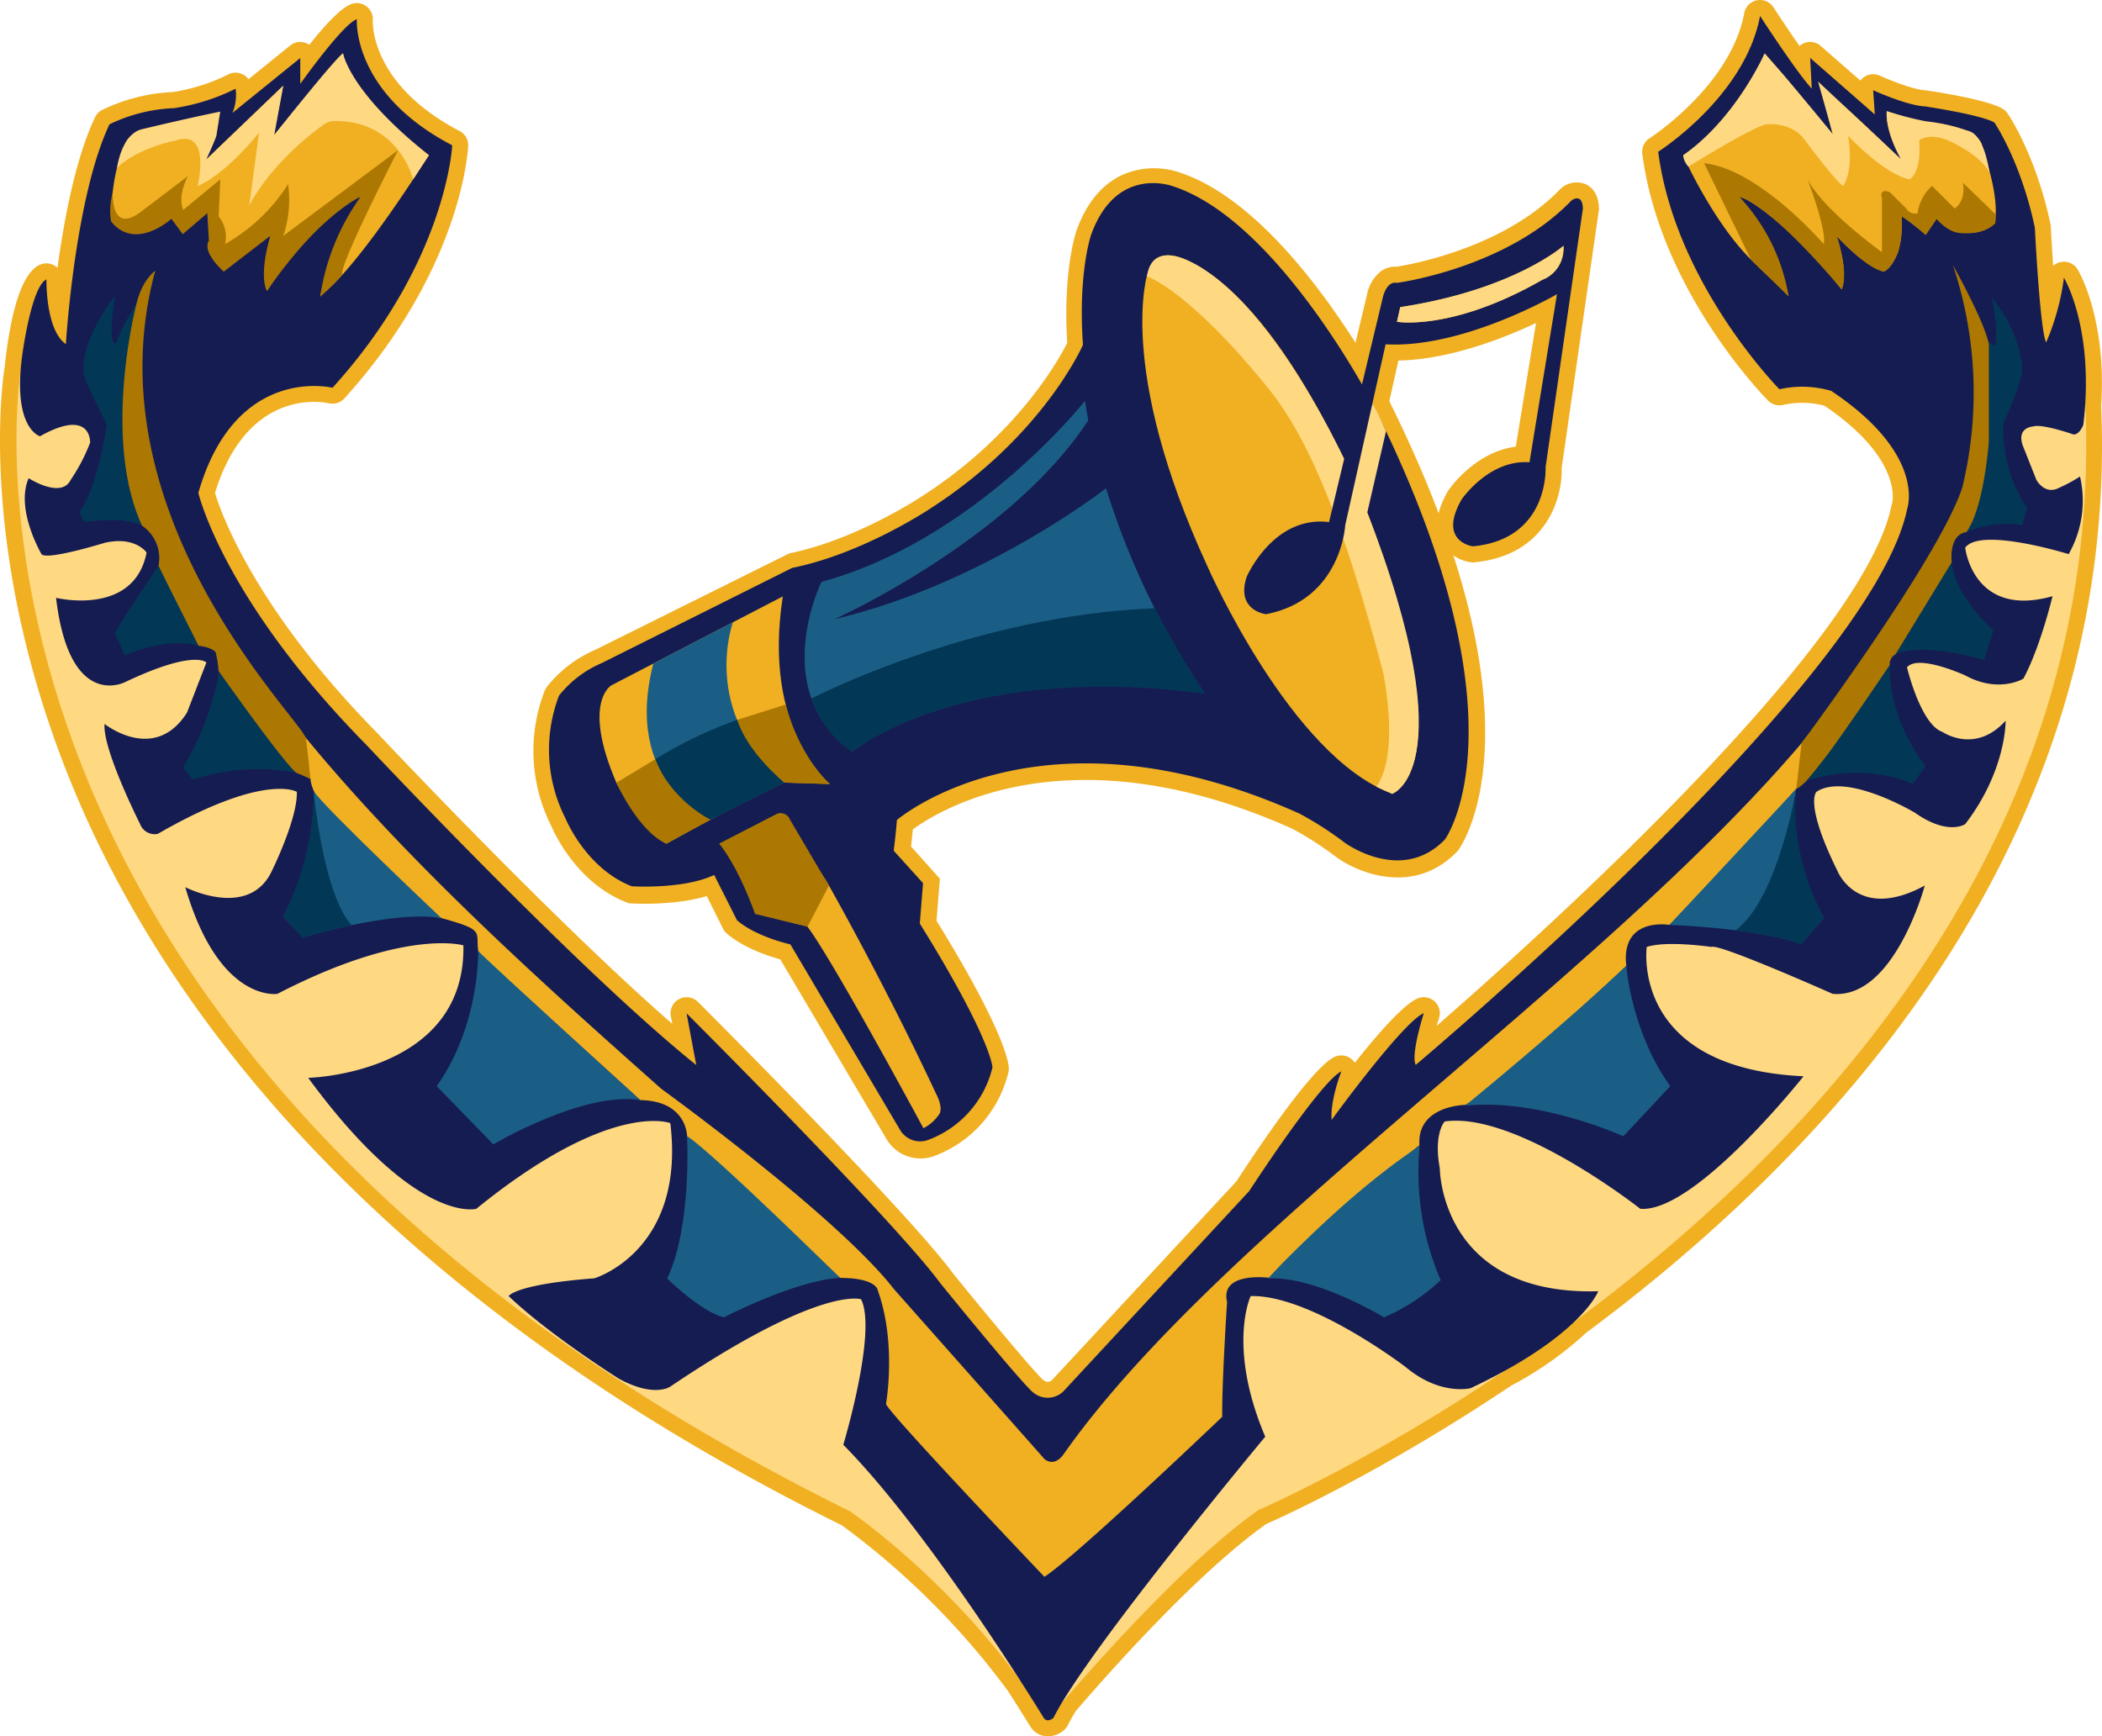 <svg xmlns="http://www.w3.org/2000/svg" width="403.54" height="333.394" viewBox="0 0 403.54 333.394"><defs><style>.a,.d{fill:#f0b022;}.b{fill:#ffd882;}.b,.c,.d,.e,.f,.g{fill-rule:evenodd;}.c{fill:#151c52;}.e{fill:#ac7802;}.f{fill:#1a5e86;}.g{fill:#033756;}</style></defs><path class="a" d="M210.736,344.238a4.242,4.242,0,0,1-.5-.029,4.015,4.015,0,0,1-2.839-1.768c-.098-.15-1.703-2.783-4.371-6.943a149.154,149.154,0,0,0-31.875-31.785C76.901,257.08,38.204,199.302,22.34,159.027,5.043,115.117,10.204,82.691,10.432,81.332c.008-.045.017-.089.026-.133.071-.804.162-1.647.286-2.542,1.302-9.94,3.475-15.661,6.455-16.98a3.066,3.066,0,0,1,2.949.253,3.188,3.188,0,0,1,.428.344c1.26-9.3,3.477-21.058,7.198-28.9a3.087,3.087,0,0,1,1.357-1.409,34.487,34.487,0,0,1,13.573-3.447,35.998,35.998,0,0,0,10.561-3.334,3.077,3.077,0,0,1,3.979.872l7.997-6.471a3.074,3.074,0,0,1,3.261-.385,2.969,2.969,0,0,1,.423.245c3.042-3.845,6.152-7.2,8.161-7.853a3.076,3.076,0,0,1,4.022,3.149c-.025.472-.451,12.334,16.664,21.258a3.077,3.077,0,0,1,1.651,2.875c-.045.958-1.373,23.73-23.772,48.474a3.092,3.092,0,0,1-3.023.922c-.618-.146-15.488-3.373-21.814,17.216,1.138,3.787,7.576,22.149,31.277,46.231.412.438,33.6,35.742,56.512,55.714l-.276-1.471a3.079,3.079,0,0,1,5.201-2.745c1.636,1.635,40.185,40.171,49.024,52.199,7.287,8.984,15.72,19.056,17.233,20.365a2.942,2.942,0,0,1,.27.204,1.167,1.167,0,0,0,1.482-.195l35.385-38.139c4.34-6.678,14.517-21.828,18.809-23.863a3.077,3.077,0,0,1,3.417.532,3.014,3.014,0,0,1,.489.584c4.417-5.568,9.383-11.242,12.06-12.354a3.079,3.079,0,0,1,4.111,3.78c-.154.481-.301.97-.44,1.46,19.784-17.218,81.782-72.96,87.288-99.843a3.147,3.147,0,0,1,.126-.443c.002-.015,2.369-8.344-12.998-18.764a16.811,16.811,0,0,0-7.953-.141,3.074,3.074,0,0,1-2.866-.839c-.847-.856-20.761-21.269-24.138-47.387A3.084,3.084,0,0,1,326.23,37.38c.155-.099,15.533-10.027,18.17-24.028a3.078,3.078,0,0,1,5.605-1.107c1.02,1.57,3.019,4.587,4.998,7.428a3.034,3.034,0,0,1,.694-.464,3.076,3.076,0,0,1,3.371.449l7.622,6.659a3.082,3.082,0,0,1,3.741-.946c2.256,1.033,6.643,2.714,8.806,2.826.099.006.197.015.294.029,2.695.401,11.708,1.838,14.482,3.513a3.071,3.071,0,0,1,.947.893c.221.322,5.443,8.035,8.234,21.28a3.014,3.014,0,0,1,.063.481c.122,2.438.276,5.012.448,7.492a3.078,3.078,0,0,1,4.694.688c.23.38,5.61,9.464,4.517,26.253,3.551,83.722-51.761,142.948-98.882,177.929a67.506,67.506,0,0,1-14.404,10.157c-24.815,16.612-44.265,25.349-47.002,26.549-13.096,9.283-29.799,28.049-36.579,35.935-.615,1.02-1.116,1.918-1.49,2.675a3.084,3.084,0,0,1-.72.941A4.914,4.914,0,0,1,210.736,344.238Zm1.065-3.533h0ZM16.455,82.678c-.487,3.5-4.134,34.366,11.758,74.466,15.53,39.182,53.442,95.478,145.869,141.155a2.972,2.972,0,0,1,.37.216,152.287,152.287,0,0,1,33.656,33.514c1.067,1.66,1.964,3.075,2.667,4.194.047-.079.097-.16.145-.24a3.131,3.131,0,0,1,.294-.402c6.863-7.996,24.319-27.64,38.129-37.335a2.985,2.985,0,0,1,.554-.31c.203-.087,20.652-8.948,46.422-26.212a2.572,2.572,0,0,1,.236-.144,61.347,61.347,0,0,0,13.332-9.377,3.175,3.175,0,0,1,.317-.27c45.991-34.1,100.076-91.799,96.556-173.009a3.137,3.137,0,0,1,.004-.34,55.344,55.344,0,0,0-.609-13.201c-.54,1.462-.952,2.377-.997,2.474a3.077,3.077,0,0,1-5.509.188c-.995-1.841-1.845-9.611-2.528-23.098a61.105,61.105,0,0,0-6.828-18.18,80.078,80.078,0,0,0-11.535-2.431,25.922,25.922,0,0,1-6.222-1.496,3.077,3.077,0,0,1-5.102,2.302l-7.171-6.264a3.078,3.078,0,0,1-5.147,1.111,93.052,93.052,0,0,1-6.668-8.973c-4.41,10.36-13.479,17.695-17.247,20.415,3.262,19.866,17.066,36.402,21.057,40.837a22.979,22.979,0,0,1,9.694.69,3.074,3.074,0,0,1,.843.393c18.681,12.46,16.447,23.925,15.861,25.97-7.153,34.01-91.751,105.337-95.353,108.363a3.08,3.08,0,0,1-4.713-.948,5.78,5.78,0,0,1-.539-2.372c-3.191,3.78-7.047,8.744-10.376,13.324a3.078,3.078,0,0,1-5.507-1.199c-3.166,4.22-6.954,9.69-10.228,14.737a3.157,3.157,0,0,1-.326.418l-35.7,38.48a2.941,2.941,0,0,1-.264.252,7.314,7.314,0,0,1-9.494.373c-1.058-.829-4.399-4.205-18.475-21.572-6.397-8.699-29.623-32.517-41.463-44.509l.018.092a3.078,3.078,0,0,1-4.953,2.965c-22.805-18.31-61.973-59.976-63.63-61.742-27.864-28.311-32.843-48.974-33.041-49.84a3.075,3.075,0,0,1,.042-1.537C51.107,82.159,66.687,81.496,72.166,82.007,88.519,63.385,92.253,46.027,93.063,40.439,81.704,33.961,77.446,26.098,75.866,20.692c-1.881,2.237-4.221,5.269-6.18,8.021a3.078,3.078,0,0,1-5.31-.51L56.078,34.918a3.077,3.077,0,0,1-5.002-2.127A46.986,46.986,0,0,1,43.387,34.64a3.224,3.224,0,0,1-.358.028A27.996,27.996,0,0,0,32.887,36.999C26.912,50.68,25.26,76.828,25.243,77.096a3.077,3.077,0,0,1-4.841,2.331,9.457,9.457,0,0,1-2.964-3.675c-.227,1.217-.43,2.479-.594,3.727-.13.941-.218,1.798-.283,2.609A3.182,3.182,0,0,1,16.455,82.678Zm193.118,192.971c.055.032.11.065.163.099C209.673,275.705,209.617,275.673,209.573,275.649Zm74.613-61.408Z" transform="translate(-9.538 -10.844)"/><path class="a" d="M186.272,233.278a7.582,7.582,0,0,1-6.445-3.562l-20.489-34.664c-7.114-1.979-10.095-4.8-10.428-5.132l-.354-.353-3.333-6.664c-6.351,1.889-14.129,1.422-14.509,1.395l-.476-.029-.445-.175c-9.466-3.692-13.83-13.279-14.397-14.609a31.986,31.986,0,0,1-1.24-26.148l.397-.649a24.031,24.031,0,0,1,9.318-7.104l37.222-18.502c12.951-2.607,25.435-10.941,25.559-11.024,18.264-11.784,26.189-26.224,27.772-29.395-.852-13.787,1.659-21.201,1.769-21.515,1.915-5.334,4.907-8.945,8.9-10.761a15.155,15.155,0,0,1,10.953-.406c20.902,6.876,39.017,41.571,39.777,43.044,31.157,62.016,14.428,86.032,13.7,87.024l-.267.318c-8.093,8.385-18.771,4.297-23.284.963a63.608,63.608,0,0,0-8.318-5.353c-42.695-19.152-67.75-3.639-72.872.119-.119,1.279-.247,2.437-.345,3.283l5.538,6.179-.645,8.07c13.011,21.086,13.846,27.25,13.88,28.281l.013.415-.097.404a22.808,22.808,0,0,1-14.345,16.122A7.562,7.562,0,0,1,186.272,233.278ZM153.557,185.805A23.75,23.75,0,0,0,162.08,189.41l1.256.308,21.758,36.813a1.386,1.386,0,0,0,1.609.526A16.643,16.643,0,0,0,197,215.84c-.319-1.334-2.28-7.864-13.432-25.828l-.533-.86.595-7.452-5.652-6.306.184-1.402c.003-.027.357-2.738.604-5.748l.102-1.257.955-.823c1.179-1.018,29.46-24.634,80.547-1.708a67.477,67.477,0,0,1,9.392,6.025c.213.146,8.549,6.072,14.882-.202,1.167-1.907,13.706-24.71-14.304-80.462-.16-.308-17.703-33.9-36.374-40.047a8.991,8.991,0,0,0-6.387.248c-2.393,1.115-4.271,3.531-5.582,7.18-.008.027-2.284,6.939-1.377,19.849l.053.751-.301.691c-.323.746-8.188,18.421-30.329,32.706-.492.333-13.301,8.899-27.326,11.837L126.459,141.165a18.173,18.173,0,0,0-6.827,5.035,25.86,25.86,0,0,0,1.302,20.592l.111.245c.031.074,3.396,8.089,10.549,11.145,2.909.126,9.816-.009,13.829-1.91l2.722-1.289Z" transform="translate(-9.538 -10.844)"/><path class="a" d="M252.697,131.889l-.468-.054a8.322,8.322,0,0,1-5.743-3.494c-.92-1.43-1.762-3.916-.555-7.647l.099-.265c.226-.528,5.291-12.042,16.25-12.512l9.667-40.378a7.565,7.565,0,0,1,2.741-4.649,4.776,4.776,0,0,1,2.98-.839c2.677-.42,20.565-3.6,31.359-14.859l.36-.321a4.511,4.511,0,0,1,4.606-.639c1.084.512,2.398,1.714,2.504,4.528l.011.281-7.163,49.653c.185,5.881-3.042,16.806-16.748,18.115l-.338.033-.337-.043a7.768,7.768,0,0,1-5.752-3.931c-1.305-2.607-.871-5.853,1.29-9.649l.128-.207c.228-.336,5.136-7.421,12.95-8.403l3.882-23.747c-6.182,2.917-16.571,7.018-26.416,7.208l-7.16,32.07c-.413,5.862-4.576,17.147-17.686,19.66Zm-.957-9.153a3.107,3.107,0,0,0-.086,2.261,1.824,1.824,0,0,0,.951.633,15.017,15.017,0,0,0,11.68-11.491C256.437,113.199,252.287,121.551,251.74,122.736Zm40.996-14.341c-1.203,2.157-1.239,3.343-1.066,3.708a1.437,1.437,0,0,0,.809.528c8.262-.99,10.177-6.765,10.599-9.946l-.135-.01C297.43,102.269,293.285,107.645,292.736,108.394Z" transform="translate(-9.538 -10.844)"/><path class="b" d="M13.521,81.834S-8.276,211.589,172.768,301.057c0,0,22.356,15.232,37.818,40.083,0,0,23.332-28.273,40.575-40.378,0,0,171.414-73.587,158.164-220.405L387.068,87.94s13.607,34.436-164.959,190.368l-11.227,12.015s-33.439-44.978-63.423-64.112c0,0-109.152-89.747-112.271-138.861Z" transform="translate(-9.538 -10.844)"/><path class="c" d="M213.663,278.016l35.7-38.482s13.669-21.059,17.69-22.979c0,0-2.183,5.54-1.863,9.311,0,0,13.673-18.819,17.69-20.485,0,0-2.552,7.99-1.551,9.93,0,0,87.527-73.452,94.347-106.76,0,0,3.812-10.386-14.584-22.655a19.82,19.82,0,0,0-9.934-.312s-19.996-20.218-23.279-45.606c0,0,16.627-10.521,19.553-26.069,0,0,7.148,11.018,9.93,13.952l-.312-5.897L369.46,32.822l-.312-4.653s6.36,2.917,9.93,3.102c0,0,10.882,1.617,13.345,3.102,0,0,5.064,7.386,7.76,20.173,0,0,.997,19.857,2.175,22.036a46.145,46.145,0,0,0,3.41-12.413s5.934,9.754,3.726,28.24c0,0-.698,1.879-1.863,1.863,0,0-6.032-2.109-7.76-1.551,0,0-3.467.172-1.859,4.034l2.462,6.209s1.572,3,4.346,1.551a30.2,30.2,0,0,0,4.034-2.175,20.742,20.742,0,0,1-2.175,14.9s-16.98-5.277-19.861-1.231c0,0,1.49,13.611,16.759,9.311,0,0-2.298,9.692-5.585,15.827,0,0-4.702,2.901-11.174-.62,0,0-9.028-4.153-11.174-1.551,0,0,2.593,10.973,6.828,12.413,0,0,6.266,4.329,12.105-2.171,0,0,.18,9.52-7.76,19.861,0,0-3.307,2.281-9.623-2.171,0,0-13.131-7.858-18.929-4.034,0,0-2.429,2.122,4.034,15.207,0,0,3.89,9.791,16.759,2.79,0,0-5.835,21.834-17.69,20.796,0,0-21.974-9.783-23.275-9.003,0,0-8.519-1.272-12.413,0,0,0-3.283,23.267,30.103,24.83,0,0-20.858,26.332-31.346,25.442,0,0-23.833-18.765-37.551-16.759,0,0-2.175,2.29-.931,9.003,0,0,.041,24.473,30.415,23.587,0,0-3.225,8.617-24.518,18.622,0,0-5.819,1.49-12.417-4.038,0,0-18.24-13.952-29.791-13.652,0,0-4.559,9.655,2.795,27.001,0,0-34.342,41.232-40.657,53.997,0,0-1.161,1.026-1.863,0,0,0-21.445-35.195-38.482-52.446,0,0,6.537-21.715,3.414-27.932,0,0-7.645-2.794-36.623,16.759,0,0-3.086,2.224-9.93-1.551,0,0-13.414-8.453-21.104-15.827,0,0,1.153-2.245,16.451-3.414,0,0,17.555-5.207,14.584-29.795,0,0-11.436-4.514-37.243,16.447,0,0-11.457,3.233-32.274-25.138,0,0,30.275-.718,29.791-25.441,0,0-11.203-3.377-35.7,9.311,0,0-11.19,1.822-17.69-20.484,0,0,12.434,6.43,16.759-3.414,0,0,4.838-9.848,4.653-14.896,0,0-6.184-3.751-26.672,8.067a2.972,2.972,0,0,1-3.414-1.863s-7.243-14.338-6.828-19.241c0,0,9.59,7.678,15.827-2.171l3.726-9.623s-2.257-2.556-15.519,3.726c0,0-10.759,5.794-13.345-16.139,0,0,14.949,3.66,17.382-8.691,0,0-2.183-3.238-8.072-1.863,0,0-11.051,3.414-12.101,2.175,0,0-5.088-8.65-2.462-14.588,0,0,6.25,4.038,8.067.312a35.36,35.36,0,0,0,3.726-7.14s.312-6.783-9.623-1.231c0,0-5.335-1.424-3.414-15.519,0,0,1.744-13.299,4.653-14.588,0,0-.209,9.651,3.726,12.417,0,0,1.703-28.146,8.379-42.208a31.369,31.369,0,0,1,12.413-3.102,39.555,39.555,0,0,0,11.793-3.726,8.723,8.723,0,0,1-.62,4.653l13.037-10.55v4.965s8.207-11.551,10.862-12.413c0,0-1.026,14.124,18.31,24.21,0,0-1.05,22.356-22.979,46.554,0,0-18.63-4.62-25.758,20.173,0,0,4.649,20.345,32.278,48.421,0,0,40.411,43.062,63.308,61.449l-1.859-9.93s39.919,39.865,48.724,51.831c0,0,16.365,20.181,17.998,21.1A4.318,4.318,0,0,0,213.663,278.016Z" transform="translate(-9.538 -10.844)"/><path class="d" d="M348.183,21.398s-2.758,9.028-15.4,19.545c0,0,5.532,12.376,12.873,19.717,2.265,2.265,5.712,5.392,7.181,6.976a39.515,39.515,0,0,0-9.93-19.553s8.564,3.566,20.173,18.31c0,0,1.572-3.221-1.231-10.55,0,0,5.609,6.27,9.311,7.136,0,0,3.943-1.547,3.414-10.862l4.657,3.726,2.171-3.106s5.72,5.601,11.174.931c0,0,.066-1.079.094-1.641.082-1.781-.074-5.523-2.577-12.922,0,0,.484-4.03-12.105-4.969,0,0-4.883-1.317-6.205-1.859,0,0-.595,3.016,2.79,9.311,0,0-14.19-13.837-15.515-13.952l2.462,9.623S350.448,22.703,348.183,21.398Z" transform="translate(-9.538 -10.844)"/><path class="d" d="M42.176,52.432s-5.146,6.2-11.317.821c0,0-.201-8.515,2.626-14.473,0,0,.25-2.076,3.414-2.794a56.179,56.179,0,0,1,7.797-2.023,19.155,19.155,0,0,0,6.803-1.469s.435,3.931-2.811,9.389L63.895,27.299l-1.859,9.627L75.385,21.086s.673,7.797,16.447,19.553c0,0-13.131,21.203-20.792,27.001a67.298,67.298,0,0,1,8.067-19.553,58.471,58.471,0,0,0-18.31,18.622s-1.091-2.495.886-11.005L52.537,62.904S48.36,59.137,49.73,57.398c0,0,.64-4.514-.144-6.057L44.617,55.58Z" transform="translate(-9.538 -10.844)"/><path class="b" d="M333.686,42.843s11.297-7.087,14.805-8.1c0,0,4.309-.656,7.14,2.462,0,0,6.566,8.843,7.76,9.311,0,0,2.122-2.667.927-9.623,0,0,6.84,7.386,11.793,8.379,0,0,2.36-.997,1.863-7.448,0,0,1.801-1.621,5.589,0,0,0,6.155,2.635,7.887,6.155,0,0-.821-7.386-4.165-8.035a36.385,36.385,0,0,0-8.047-1.814,60.212,60.212,0,0,1-7.485-1.97s-.447,3.615,2.757,9.258L358.557,26.486,361.429,36.63s-7.312-8.978-13.115-15.56c0,0-5.56,12.602-15.651,19.569A3.667,3.667,0,0,0,333.686,42.843Z" transform="translate(-9.538 -10.844)"/><path class="b" d="M32.02,43.035s.763-6.2,4.592-7.341c0,0,9.729-2.331,15.207-3.414,0,0-.648,3.935-.706,4.473s-1.97,4.727-1.97,4.727L63.916,27.315,62.192,36.753s11.785-14.85,13.209-15.675c0,0,1.202,7.481,16.5,19.569l-3.049,4.625s-2.745-11.297-15.068-11.19a3.722,3.722,0,0,0-2.122.694c-2.61,1.871-10,7.608-14.26,15.486L59.267,36.31s-6.048,7.76-11.793,10.259c0,0,2.762-11.215-4.346-8.691C43.128,37.849,36.25,39.121,32.02,43.035Z" transform="translate(-9.538 -10.844)"/><path class="e" d="M31.199,47.742s-.525,8.256,5.425,3.742l8.999-6.828s-2.052,3.603-.931,6.516l7.14-5.897-.312,7.14A6.102,6.102,0,0,1,52.75,57.693a34.252,34.252,0,0,0,12.101-11.49,21.793,21.793,0,0,1-.931,9.934L85.956,39.687S74.421,62.112,75.254,63.598l-1.522,1.666-2.729,2.569a43.858,43.858,0,0,1,7.755-19.192S71.187,51.706,60.789,66.696c0,0-1.683-2.438.644-10.566l-8.945,6.865s-4.243-3.693-2.848-5.938l-.308-5.273-4.715,4.017-2.167-2.954s-6.631,6.106-11.33.821a1.403,1.403,0,0,1-.328-.706A13.213,13.213,0,0,1,31.199,47.742Z" transform="translate(-9.538 -10.844)"/><path class="e" d="M336.698,42.19l8.958,18.466,7.255,7.099a36.41,36.41,0,0,0-9.389-19.032s5.043.538,19.573,17.674c0,0,1.518-2.372-.878-10.168,0,0,5.503,6.069,8.945,6.754,0,0,1.038.107,2.795-3.722a18.633,18.633,0,0,0,.636-6.881,41.86,41.86,0,0,1,4.641,3.607s.706-1.022,2.089-3.106c0,0,1.871,2.302,4.104,2.655,0,0,4.711.78,7.173-1.859l.062-1.666-6.307-6.098s.821,3.197-1.551,4.969l-4.346-4.346a8.612,8.612,0,0,0-2.79,5.273,1.996,1.996,0,0,1-2.175-.927L372.39,47.775s-2.208-1.042-1.551,1.231V59.265s-11.141-7.977-14.276-13.952c0,0,3.693,9.651,3.102,12.413C359.665,57.705,347.215,43.269,336.698,42.19Z" transform="translate(-9.538 -10.844)"/><path class="d" d="M39.332,62.855C18.097,114.337,89.468,178.13,136.477,219.891c0,0,33.8,24.44,44.687,38.482,0,0,27.391,30.899,28.86,32.59,0,0,1.818,1.777,3.726-.931,30.156-42.844,102.082-90.046,141.656-136.502,11.539-15.08,48.011-50.567,29.036-91.918,6.627,14.44,6.955,15.228,6.828,32.586,0,0-.484,13.316-4.346,18.622,0,0-3.283.57-2.79,5.897-.718,1.879-13.345,18.092-11.793,19.865-5.252,11.572-32.266,39.258-42.29,49.853,0,0-9.38-1.641-8.301,7.829v.062c-.821.78-26.673,24.851-30.961,26.672,0,0-9.298.107-8.745,7.747,0,0-20.755,16.18-28.864,25.442,0,0-9.5-1.264-8.067,4.653,0,0-1.01,15.15-.931,22.036,0,0-28.06,26.832-34.141,30.727,0,0-30.279-31.81-30.411-33.209,0,0,2.085-11.547-1.555-21.724,0,0-.061-2.442-7.267-2.462,0,0-27.177-25.918-29.352-27.001,0,0,.16-6.976-8.999-7.136l-31.039-28.244c-.792-4.157,1.818-4.292-7.76-6.873-.205-.755-24.104-18.466-24.514-26.644a11.966,11.966,0,0,0-2.762-1.256S53.033,142.446,51.548,139.43a13.546,13.546,0,0,0-.55-3.775,14.992,14.992,0,0,0-3.283-1.104s-5.412-9.889-7.673-15.216c0,0,1.342-4.206-3.188-7.752C33.682,108.477,29.48,74.004,39.332,62.855Z" transform="translate(-9.538 -10.844)"/><path class="f" d="M354.388,162.294,330.05,188.433s16.595.538,25.269,3.656l4.346-4.978S352.09,174.038,354.388,162.294Z" transform="translate(-9.538 -10.844)"/><path class="f" d="M101.335,193.415s.41,14.128-7.952,25.983l10.858,11.174s17.235-10.234,28.195-8.507C132.44,222.065,102.747,195.073,101.335,193.415Z" transform="translate(-9.538 -10.844)"/><path class="f" d="M141.439,228.967s.968,17.202-3.804,27.366c0,0,6.43,6.364,10.862,7.448,0,0,13.779-7.136,22.294-7.579C170.791,256.202,146.982,232.718,141.439,228.967Z" transform="translate(-9.538 -10.844)"/><path class="f" d="M282.077,230.884a52.68,52.68,0,0,0,4.034,25.758,37.184,37.184,0,0,1-10.862,7.14s-13.447-8.108-22.265-7.436C252.983,256.346,267.382,240.535,282.077,230.884Z" transform="translate(-9.538 -10.844)"/><path class="f" d="M290.821,223.136s19.77-16.155,30.928-26.874c0,0,.886,12.585,8.433,23.135l-8.999,9.623S305.175,221.667,290.821,223.136Z" transform="translate(-9.538 -10.844)"/><path class="f" d="M69.8,162.787s.373,12.696-5.901,24.026l3.722,4.038s17.235-5.306,26.644-3.73C94.265,187.112,71.598,165.725,69.8,162.787Z" transform="translate(-9.538 -10.844)"/><path class="g" d="M354.388,162.294s-3.541,21.293-11.687,27.181c0,0,10.291,1.338,12.507,2.757l4.456-5.121S352.873,175.253,354.388,162.294Z" transform="translate(-9.538 -10.844)"/><path class="g" d="M392.25,131.88c-.685-.624-1.305-1.231-1.879-1.838a33.066,33.066,0,0,1-4.104-5.388c-2.232-3.902-2.052-6.426-2.052-6.426l-10.788,18.265c5.215-2.491,17.038,1.083,17.038,1.083l.821-2.782Z" transform="translate(-9.538 -10.844)"/><path class="g" d="M387.018,113.053a18.942,18.942,0,0,1,10.735-1.379l.985-3.348s-4.838-5.942-4.629-16.151c0,0,2.872-6.028,3.644-9.947,0,0,.332-6.779-5.909-14.362,0,0,1.473,5.572.689,9.438l-1.461-.985.197,19.286S389.899,109.397,387.018,113.053Z" transform="translate(-9.538 -10.844)"/><path class="g" d="M69.804,163.279s1.859,19.504,7.292,25.22c0,0-7.797,1.666-9.459,2.462l-3.738-4.14A55.037,55.037,0,0,0,69.804,163.279Z" transform="translate(-9.538 -10.844)"/><path class="g" d="M66.382,159.209,51.486,139.66c-.057.41-.029.952-.103,1.379a56.302,56.302,0,0,1-6.726,17.235l1.182,1.379.722.882A40.2,40.2,0,0,1,62.64,158.679,37.713,37.713,0,0,1,66.382,159.209Z" transform="translate(-9.538 -10.844)"/><path class="g" d="M39.972,119.466s-7.431,10.845-8.363,13.037l1.937,4.169s7.673-3.611,14.083-1.855C47.646,134.818,41.281,122.076,39.972,119.466Z" transform="translate(-9.538 -10.844)"/><path class="g" d="M31.609,67.64S23.636,77.689,26.02,84.087l4.034,8.379s-1.723,11.847-5.273,16.759l.931,1.863s9.028-1.44,11.871,1.231c0,0-5.515-11.49-1.576-43.603,0,0-3.353,5.15-4.104,7.903C31.933,76.639,29.993,78.567,31.609,67.64Z" transform="translate(-9.538 -10.844)"/><path class="c" d="M116.867,144.395a29.014,29.014,0,0,0,1.231,23.587s3.882,9.586,12.721,13.033c0,0,9.893.64,15.827-2.171l4.374,8.679s2.831,2.823,10.259,4.657l21.104,35.7a4.46,4.46,0,0,0,5.277,1.859,19.775,19.775,0,0,0,12.413-13.952s-.181-5.437-13.952-27.62l.62-7.76-5.63-6.221s.365-2.795.62-5.897c0,0,27.391-23.62,77.276-1.231a65.826,65.826,0,0,1,8.691,5.585s10.878,8.039,19.241-.62c0,0,16.701-22.778-13.952-83.797,0,0-18.055-34.966-38.162-41.584,0,0-10.948-4.28-15.827,9.311,0,0-2.528,7.259-1.555,21.104,0,0-7.559,17.399-29.172,31.342,0,0-12.934,8.728-26.672,11.49l-36.623,18.31A20.842,20.842,0,0,0,116.867,144.395Z" transform="translate(-9.538 -10.844)"/><path class="e" d="M69.135,160.44s-.607-6.155-.87-7.797c-.558-3.369-41.65-42.82-28.933-89.78,0,0-2.487,1.604-3.603,6.373,0,0-6.713,25.684,1.083,42.545a7.534,7.534,0,0,1,3.16,7.694l7.673,15.351s2.499.254,3.283,1.252a19.828,19.828,0,0,1,.566,3.574S63.584,156.824,66.39,159.2C66.382,159.209,68.655,160.132,69.135,160.44Z" transform="translate(-9.538 -10.844)"/><path class="e" d="M354.388,162.294l1.018-8.765s26.373-35.401,30.846-49.065a77.136,77.136,0,0,0-1.793-42.709s6.016,10.69,6.894,15.154V95.605s-.915,12.844-4.333,17.431c0,0-3.229,0-2.811,5.798l-10.78,17.645a2.175,2.175,0,0,0-1.083,2.265C372.344,138.757,357.962,161.059,354.388,162.294Z" transform="translate(-9.538 -10.844)"/><path class="d" d="M229.938,62.982s-6.348,18.182,11.49,56.796c0,0,16.003,36.447,35.38,43.447,0,0,13.898-4.251-4.44-53.111,0,0-14.932-39.5-34.354-48.995C238.013,61.136,231.715,57.262,229.938,62.982Z" transform="translate(-9.538 -10.844)"/><path class="d" d="M147.696,172.849l11.174-5.765a2.311,2.311,0,0,1,2.052.747,34.088,34.088,0,0,0,5.096,9.056,35.806,35.806,0,0,1,2.679,4.021c5.646,10.066,13.541,24.941,20.599,40.046,0,0,1.297,2.38.624,3.722a8.063,8.063,0,0,1-3.106,2.794s-17.645-32.762-22.343-38.794l-9.93-2.483S151.196,176.808,147.696,172.849Z" transform="translate(-9.538 -10.844)"/><path class="g" d="M376.854,161.199l2.364-3.25a36.17,36.17,0,0,1-4.296-7.21,33.095,33.095,0,0,1-2.462-8.917A20.235,20.235,0,0,1,372.41,138.4s-6.213,9.266-11.207,16.217c-2.655,3.554-4.838,6.155-4.838,6.155a30.943,30.943,0,0,1,16.652-.698,25.531,25.531,0,0,1,3.734,1.288l.041-.053h0Z" transform="translate(-9.538 -10.844)"/><path class="d" d="M159.822,125.355l-32.897,17.07s-5.745,3.18.96,18.745c0,0,5.076,9.459,9.594,11.67,0,0,5.228-2.959,10.743-5.827,5.745-2.995,11.818-5.909,11.818-5.909l8.786.25S155.817,151.166,159.822,125.355Z" transform="translate(-9.538 -10.844)"/><path class="f" d="M167.249,122.569s-10.332,20.87,5.897,32.59c0,0,20.973-17.485,67.654-11.174a149.715,149.715,0,0,1-18.929-39.393s-23.414,18.363-52.139,25.138c0,0,33.591-15.039,48.724-38.162l-.624-3.759S196.86,114.481,167.249,122.569Z" transform="translate(-9.538 -10.844)"/><path class="g" d="M165.321,144.961s30.612-15.942,65.897-17.333c0,0,5.289,10.004,9.651,16.447,0,0-41.666-7.079-67.756,11.03C173.113,155.105,168.012,152.504,165.321,144.961Z" transform="translate(-9.538 -10.844)"/><path class="f" d="M134.967,138.252l15.281-7.928S143.86,147.559,160.097,161.1l-14.284,7.136S129.042,161.145,134.967,138.252Z" transform="translate(-9.538 -10.844)"/><path class="g" d="M135.337,156.619a83.118,83.118,0,0,1,15.729-7.563l9.048,12.06s-14.173,7.12-14.186,7.12A21.149,21.149,0,0,1,135.337,156.619Z" transform="translate(-9.538 -10.844)"/><path class="b" d="M229.741,63.91s8.108,2.671,23.34,21.568c8.322,10.3,14.945,27.772,21.962,54.363,0,0,3.381,15.556-1.28,22.06l3.053,1.379s15.306-5.454-7.091-59.779c0,0-13.262-30.653-28.954-40.87C240.771,62.63,230.89,55.658,229.741,63.91Z" transform="translate(-9.538 -10.844)"/><path class="e" d="M151.065,149.057l9.303-2.934s2.13,9.216,8.511,15.285l-8.765-.295S153.072,155.409,151.065,149.057Z" transform="translate(-9.538 -10.844)"/><path class="e" d="M135.337,156.619l-7.468,4.514s4.194,9.339,9.61,11.707l8.449-4.604S138.365,164.543,135.337,156.619Z" transform="translate(-9.538 -10.844)"/><path class="e" d="M164.561,188.786l4.104-7.879L161.18,168.187a1.908,1.908,0,0,0-2.462-1.083l-11.112,5.729s3.43,3.882,6.894,13.492Z" transform="translate(-9.538 -10.844)"/><polygon class="b" points="257.823 93.391 262.489 98.405 266.088 82.8 264.602 79.542 263.498 77.396 257.823 93.391"/><path class="c" d="M313.423,50.877c-.119-3.115-2.175-1.555-2.175-1.555-12.553,13.094-33.517,15.831-33.517,15.831-2.171-.41-2.79,3.102-2.79,3.102l-10.255,42.832c-10.743-1.321-15.827,10.554-15.827,10.554-2.093,6.467,3.722,7.136,3.722,7.136,14.465-2.774,15.207-17.07,15.207-17.07l7.76-34.756c14.924.849,32.897-9.623,32.897-9.623l-5.277,32.278c-7.797-.57-13.033,7.136-13.033,7.136-4.641,8.15,2.171,9.003,2.171,9.003,14.707-1.403,13.952-15.207,13.952-15.207Zm-7.76,13.652c-17.349,9.955-27.932,8.096-27.932,8.096l.624-2.795c21.908-3.353,31.342-11.793,31.342-11.793a6.356,6.356,0,0,1-4.034,6.496Z" transform="translate(-9.538 -10.844)"/><path class="b" d="M278.355,69.811l-.624,2.815s10.583,1.879,27.932-8.072c0,0,4.14-1.309,4.034-6.516C309.697,58.017,300.263,66.47,278.355,69.811Z" transform="translate(-9.538 -10.844)"/></svg>